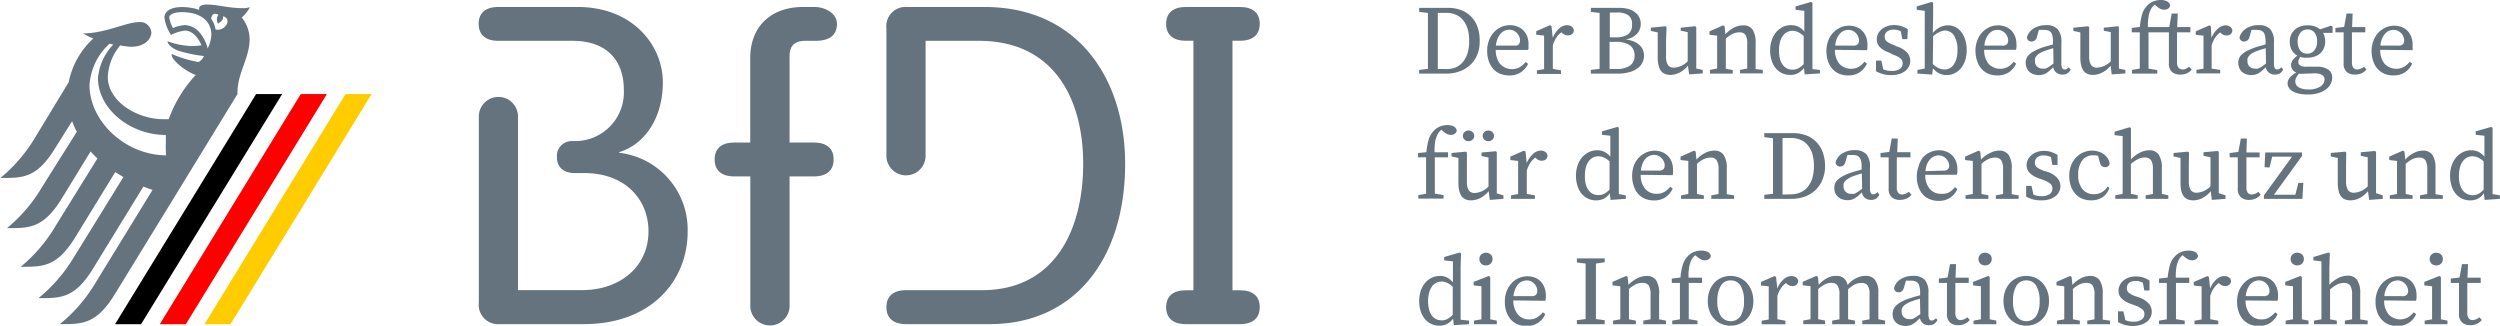 <svg id="Ebene_1" data-name="Ebene 1" xmlns="http://www.w3.org/2000/svg" viewBox="0 0 286.01 37.26"><defs><style>.cls-1{fill:#64737d;}.cls-2{fill:red;}.cls-3{fill:#fc0;}</style></defs><path class="cls-1" d="M4.4,34.11c2.48,0,4.11.06,6.2-3.31l5.8-9.45c.35.13.69.26,1.05.38L10.9,32.4a17.78,17.78,0,0,1-4.05,4.68c2.47,0,4.11.06,6.21-3.3l6.81-11.1,7.3-11.92c0-.07,0-.14,0-.21,0-2.17,1.39-3.94,1.39-6.08A4.06,4.06,0,0,0,27.66,2,4,4,0,0,0,28.59.82a2.32,2.32,0,0,1-.91.11c-1.54,0-2.81-.41-4-.41-.7,0-.89.22-.89.43a.44.44,0,0,0,0,.19A3.91,3.91,0,0,0,22,.92,6.12,6.12,0,0,0,20.81.81c-1.49,0-2,.64-2,1.19a4.66,4.66,0,0,0,.76,2,4.48,4.48,0,0,1,1.6-.5c.8,0,1.5.77,1.88,1.68a7.81,7.81,0,0,1-1.18.09,8.93,8.93,0,0,1-2.65-.53s-.06,0-.06,0c0,.21.41.76,1.23,1.06a16.12,16.12,0,0,0,2.94.61,1.29,1.29,0,0,1-.57.66.31.31,0,0,1-.19,0A12.9,12.9,0,0,1,19.7,6.2c-.05,0-.07,0-.07.06,0,.57,1.45,1.83,2.76,2.32a14.83,14.83,0,0,0-3.09,5.06l-.54,0c-3.23,0-6.43-2.13-6.43-4.85a6,6,0,0,1,1.43-3.6A7.7,7.7,0,0,0,15,5.35c1.47,0,2.26-.8,2.32-1.58a1.29,1.29,0,0,0-1.44-1.24C14.5,2.53,12,3.82,9.53,3.82a4.85,4.85,0,0,0,1.15.58,9.23,9.23,0,0,0-2.82,5L4.05,15.68a17.94,17.94,0,0,1-4,4.68c2.47,0,4.11.06,6.2-3.31l2-3.19a8.13,8.13,0,0,0,.54,1.21L4.8,21.42a17.74,17.74,0,0,1-4,4.68c2.48,0,4.12.06,6.21-3.3l3.35-5.47c.25.27.51.54.79.79L6.37,25.83a17.67,17.67,0,0,1-4,4.69c2.47,0,4.11.06,6.2-3.31l4.61-7.52c.31.19.62.38.94.56L8.45,29.43A17.9,17.9,0,0,1,4.4,34.11ZM25,1.7c-.36.37-.08,1-.08,1s.74-.35.58-.84c1.1.26.31,1.75-.84,1.52a2.79,2.79,0,0,0-.5-1.23C24.21,1.77,24.38,1.37,25,1.7ZM22.91,3.81a2.36,2.36,0,0,0-1.76-.94,4.18,4.18,0,0,0-1.36.34A3.74,3.74,0,0,1,19.36,2c0-.31.5-.61,1.45-.61,2.11,0,3.37,1,3.37,2.6a3.91,3.91,0,0,1-.42,1.55A4.52,4.52,0,0,0,22.91,3.81ZM10.24,9.74A7,7,0,0,1,12.53,5l.43.1a6.28,6.28,0,0,0-1.75,3.85c0,3.47,3.64,6.49,7.76,6.49,0,.29,0,.6,0,.93A12.7,12.7,0,0,0,19,17.77C14.35,17.75,10.24,13.89,10.24,9.74Z"/><polygon points="16.14 37.09 32.28 10.76 29.3 10.76 13.16 37.09 16.14 37.09"/><polygon class="cls-2" points="21.26 37.09 37.4 10.76 34.41 10.76 18.28 37.09 21.26 37.09"/><polygon class="cls-3" points="26.37 37.09 42.51 10.76 39.53 10.76 23.39 37.09 26.37 37.09"/><path class="cls-1" d="M90.33,34.83a2.25,2.25,0,1,1-4.49,0V20.18H84c-1.48,0-2.24-.71-2.24-1.94s.76-1.93,2.24-1.93h1.83V6.66c0-3.93,2.71-5.86,6-5.86h1.37c1.17,0,2.55.71,2.55,1.93S95,4.67,93.28,4.67H92.16c-1.37,0-1.83.66-1.83,1.78v9.86h2.8c1.48,0,2.24.71,2.24,1.93s-.76,1.94-2.24,1.94h-2.8Z"/><path class="cls-1" d="M141.88,33.21H141V4.66h.88c1.47,0,2.24-.71,2.24-1.93S143.35.8,141.88.8h-6.23c-1.47,0-2.24.71-2.24,1.93s.77,1.93,2.24,1.93h.88V33.21h-.88c-1.47,0-2.24.71-2.24,1.93s.77,1.94,2.24,1.94h6.23c1.47,0,2.24-.72,2.24-1.94s-.77-1.93-2.24-1.93"/><path class="cls-1" d="M70.83,17.51v-.1c3-.92,5-4,5-7.95C75.87,5.33,72.51.8,66.09.8H57c-1.48,0-2.24.71-2.24,1.93S55.54,4.67,57,4.67h8.51c4,0,5.86,2.34,5.86,5.6a5.58,5.58,0,0,1-5.49,5.87l-.45,0A1.69,1.69,0,0,0,63.72,18c0,1.07.65,1.71,1.87,1.8,0,0,1.26,0,1.26,0,4.66,0,7.34,3,7.34,6.67,0,4-3.21,6.72-7.59,6.72H59.26V13.33a2.24,2.24,0,1,0-4.48,0v21.3a2.21,2.21,0,0,0,2.39,2.45H66.8c7.65,0,11.87-4.89,11.87-10.6a8.85,8.85,0,0,0-7.84-9"/><path class="cls-1" d="M112.62.8H103.8a2.2,2.2,0,0,0-2.39,2.44v.11h0V17.82a2.24,2.24,0,1,0,4.48,0V4.67H112c8.56,0,11.92,6.62,11.92,14.06S120.77,33.2,112.31,33.2h-8.66c-1.48,0-2.24.72-2.24,1.94s.76,1.94,2.24,1.94h9.58c9.73,0,15.49-7.49,15.49-18.35,0-9.58-5.3-17.93-16.1-17.93"/><path class="cls-1" d="M165.69.9a4,4,0,0,1,1.44.25,3.08,3.08,0,0,1,1.14.72A3.08,3.08,0,0,1,169,3a4.3,4.3,0,0,1,.28,1.62A3.92,3.92,0,0,1,169,6.27a3.33,3.33,0,0,1-.82,1.18,3.44,3.44,0,0,1-1.23.72,4.32,4.32,0,0,1-1.49.25h-3.1V8l1-.12q0-.72,0-1.47V2.93c0-.47,0-1,0-1.45l-1-.12V.9Zm-.19,7a2.78,2.78,0,0,0,1.06-.2,2.15,2.15,0,0,0,.81-.62,3,3,0,0,0,.53-1,4.93,4.93,0,0,0,.18-1.39,5,5,0,0,0-.18-1.4,3.08,3.08,0,0,0-.53-1,2.13,2.13,0,0,0-.82-.61,2.64,2.64,0,0,0-1.06-.21h-1c0,.49,0,1,0,1.47V6.39q0,.77,0,1.5Z"/><path class="cls-1" d="M185.3.9a3.7,3.7,0,0,1,1,.13,2.23,2.23,0,0,1,.77.39,1.66,1.66,0,0,1,.48.58,1.82,1.82,0,0,1,.16.74,1.67,1.67,0,0,1-.4,1.09,2.24,2.24,0,0,1-1.32.68,3.85,3.85,0,0,1,.95.25,2.43,2.43,0,0,1,.65.42,1.49,1.49,0,0,1,.37.54,1.77,1.77,0,0,1,.12.64,1.85,1.85,0,0,1-.16.76,1.82,1.82,0,0,1-.53.66,2.89,2.89,0,0,1-.93.46,4.69,4.69,0,0,1-1.39.18H182V8l1-.12c0-.47,0-1,0-1.44V2.93c0-.47,0-1,0-1.45l-1-.12V.9Zm-1.13.53c0,.47,0,.94,0,1.41V4.27h.6a2.51,2.51,0,0,0,1.48-.34,1.3,1.3,0,0,0,.46-1.12,1.21,1.21,0,0,0-.43-1.07A2.19,2.19,0,0,0,185,1.43Zm.69,6.46a2.74,2.74,0,0,0,1.63-.39A1.35,1.35,0,0,0,187,6.36a1.4,1.4,0,0,0-.53-1.18,2.86,2.86,0,0,0-1.7-.39h-.63v1.6c0,.51,0,1,0,1.5Z"/><path class="cls-1" d="M194.8,8v.4l-1.56.11-.13-1a2.92,2.92,0,0,1-1,.81,2.27,2.27,0,0,1-1,.25,1.51,1.51,0,0,1-.61-.11,1.06,1.06,0,0,1-.47-.34,1.59,1.59,0,0,1-.28-.63,3.61,3.61,0,0,1-.1-.94l0-2.84-.79-.17V3.17L190.55,3l.11.12L190.6,4.7V6.44a1.86,1.86,0,0,0,.22,1,.8.8,0,0,0,.68.3,2.34,2.34,0,0,0,1.58-.73l0-3.33-.8-.17V3.17L193.94,3l.12.12,0,1.57V7.85Z"/><path class="cls-1" d="M201.67,8v.4h-2.61V8l.83-.16c0-.28,0-.58,0-.91s0-.63,0-.89v-1A2,2,0,0,0,199.7,4a.81.81,0,0,0-.71-.3,1.87,1.87,0,0,0-.76.17,3.48,3.48,0,0,0-.79.54V6.06c0,.25,0,.54,0,.87s0,.65,0,.93l.79.16v.4h-2.61V8l.83-.16c0-.28,0-.59,0-.92s0-.62,0-.88V5.49c0-.31,0-.57,0-.77s0-.41,0-.64l-.88-.1V3.59l1.56-.69.17.11.09.91a3.43,3.43,0,0,1,.95-.74,2.22,2.22,0,0,1,1.07-.28,1.27,1.27,0,0,1,1.09.48,2.85,2.85,0,0,1,.35,1.6v2c0,.33,0,.64,0,.92Z"/><path class="cls-1" d="M208.21,8v.4l-1.75.11-.08-.75a2.19,2.19,0,0,1-.66.6,1.83,1.83,0,0,1-.91.21,2.2,2.2,0,0,1-.94-.2,2.26,2.26,0,0,1-.73-.57,2.59,2.59,0,0,1-.46-.89,3.67,3.67,0,0,1-.17-1.13,3.59,3.59,0,0,1,.18-1.17,2.9,2.9,0,0,1,.5-.92,2.59,2.59,0,0,1,.76-.6,2.18,2.18,0,0,1,1-.21,2,2,0,0,1,.76.16,2.12,2.12,0,0,1,.71.57V1.24l-1-.12V.73l1.77-.51.16.09,0,1.6v6Zm-1.86-3.89a3,3,0,0,0-.69-.46,1.61,1.61,0,0,0-.58-.13,1.39,1.39,0,0,0-.6.14,1.27,1.27,0,0,0-.49.41,1.86,1.86,0,0,0-.34.69,3.63,3.63,0,0,0-.12,1,3.5,3.5,0,0,0,.11,1,2.05,2.05,0,0,0,.33.68,1.33,1.33,0,0,0,.49.4,1.41,1.41,0,0,0,.62.13,1.38,1.38,0,0,0,.65-.15,2.37,2.37,0,0,0,.62-.49Z"/><path class="cls-1" d="M209.92,5.7a2.48,2.48,0,0,0,.52,1.61,1.85,1.85,0,0,0,2.2.34,2.84,2.84,0,0,0,.67-.59l.27.22a2.44,2.44,0,0,1-.84,1,2.4,2.4,0,0,1-1.32.35,2.68,2.68,0,0,1-1-.19,2.08,2.08,0,0,1-.78-.56,2.46,2.46,0,0,1-.51-.88,3.49,3.49,0,0,1-.18-1.16,3.34,3.34,0,0,1,.2-1.17,2.84,2.84,0,0,1,.56-.92,2.76,2.76,0,0,1,.83-.6,2.42,2.42,0,0,1,1-.21,2.21,2.21,0,0,1,.82.15,1.78,1.78,0,0,1,.67.42,2.06,2.06,0,0,1,.45.69,2.38,2.38,0,0,1,.16.91c0,.13,0,.24,0,.35s0,.2-.06.28ZM212,5.22a.68.68,0,0,0,.54-.17.64.64,0,0,0,.14-.42,1.18,1.18,0,0,0-.1-.45,1.16,1.16,0,0,0-.26-.39,1.31,1.31,0,0,0-.38-.27,1.09,1.09,0,0,0-.48-.1,1.46,1.46,0,0,0-.49.09,1.28,1.28,0,0,0-.46.32,1.93,1.93,0,0,0-.36.56,2.74,2.74,0,0,0-.19.83Z"/><path class="cls-1" d="M217,5.31a2.87,2.87,0,0,1,1.2.72,1.49,1.49,0,0,1,.34.94,1.47,1.47,0,0,1-.14.61,1.43,1.43,0,0,1-.41.52,2.09,2.09,0,0,1-.68.36,3.07,3.07,0,0,1-1,.13,2.87,2.87,0,0,1-.87-.11,3.91,3.91,0,0,1-.82-.33l0-1.22h.61l.22,1a2.14,2.14,0,0,0,.91.18,1.6,1.6,0,0,0,1-.23.78.78,0,0,0,.31-.63.74.74,0,0,0-.26-.58,3,3,0,0,0-.81-.41L216.08,6a2.8,2.8,0,0,1-1-.59,1.27,1.27,0,0,1-.37-.91,1.48,1.48,0,0,1,.14-.62,1.77,1.77,0,0,1,.4-.51,1.88,1.88,0,0,1,.62-.36,2.29,2.29,0,0,1,.81-.14,2.64,2.64,0,0,1,.83.12,3.55,3.55,0,0,1,.75.34l-.05,1.15h-.58l-.17-.9a1.79,1.79,0,0,0-.79-.19,1.19,1.19,0,0,0-.78.22.72.72,0,0,0-.27.6.67.67,0,0,0,.23.53,2.91,2.91,0,0,0,.82.41Z"/><path class="cls-1" d="M221.12,3.77a2.74,2.74,0,0,1,.83-.66,2,2,0,0,1,.9-.21,1.85,1.85,0,0,1,.84.19,2,2,0,0,1,.68.56,2.81,2.81,0,0,1,.45.88A3.89,3.89,0,0,1,225,5.7a4,4,0,0,1-.17,1.19,2.83,2.83,0,0,1-.49.91,2.16,2.16,0,0,1-.73.58,2,2,0,0,1-.91.21,1.91,1.91,0,0,1-1.49-.71h-.09l-.07.65-1.69-.11V8l.84-.16c0-.28,0-.59,0-.93V1.24l-.92-.12V.73L221,.22l.16.09,0,1.6Zm0,3.55a2.51,2.51,0,0,0,.68.48,1.61,1.61,0,0,0,.65.15,1.41,1.41,0,0,0,.58-.13,1.31,1.31,0,0,0,.47-.41,2.2,2.2,0,0,0,.32-.67,3.38,3.38,0,0,0,.12-1,3,3,0,0,0-.39-1.67,1.23,1.23,0,0,0-1-.58,1.71,1.71,0,0,0-.6.14,3.21,3.21,0,0,0-.79.51Z"/><path class="cls-1" d="M227,5.7a2.42,2.42,0,0,0,.51,1.61,1.86,1.86,0,0,0,2.21.34,2.8,2.8,0,0,0,.66-.59l.27.22a2.3,2.3,0,0,1-.84,1,2.4,2.4,0,0,1-1.32.35,2.63,2.63,0,0,1-1-.19,2.11,2.11,0,0,1-.79-.56A2.46,2.46,0,0,1,226.2,7,3.76,3.76,0,0,1,226,5.8a3.13,3.13,0,0,1,.21-1.17,2.82,2.82,0,0,1,.55-.92,2.89,2.89,0,0,1,.83-.6,2.42,2.42,0,0,1,1-.21,2.31,2.31,0,0,1,.83.15,1.86,1.86,0,0,1,.67.42,2.21,2.21,0,0,1,.44.69,2.38,2.38,0,0,1,.16.91,1.94,1.94,0,0,1,0,.35,2,2,0,0,1-.05.28Zm2.07-.48a.68.68,0,0,0,.54-.17.64.64,0,0,0,.13-.42,1,1,0,0,0-.1-.45,1.14,1.14,0,0,0-.25-.39,1.36,1.36,0,0,0-.39-.27,1,1,0,0,0-.47-.1,1.46,1.46,0,0,0-.49.09,1.2,1.2,0,0,0-.46.32,1.93,1.93,0,0,0-.36.56,2.47,2.47,0,0,0-.2.83Z"/><path class="cls-1" d="M236.9,7.94a1.13,1.13,0,0,1-.42.48,1,1,0,0,1-.49.11,1.06,1.06,0,0,1-.74-.23,1,1,0,0,1-.35-.61q-.22.22-.42.39a2.4,2.4,0,0,1-.38.29,1.61,1.61,0,0,1-.39.16,1.63,1.63,0,0,1-.45.06,1.81,1.81,0,0,1-.58-.09,1.37,1.37,0,0,1-.49-.27,1.28,1.28,0,0,1-.32-.44,1.49,1.49,0,0,1-.12-.62,1.24,1.24,0,0,1,.08-.46,1.1,1.1,0,0,1,.28-.43,2.34,2.34,0,0,1,.57-.42,6.84,6.84,0,0,1,.94-.41c.17-.06.36-.12.59-.18l.66-.19v-.3a3.13,3.13,0,0,0-.06-.67,1.09,1.09,0,0,0-.18-.42.69.69,0,0,0-.32-.21,1.65,1.65,0,0,0-.48-.06h-.27l-.3,0-.23.79a.62.62,0,0,1-.61.54.51.51,0,0,1-.37-.13.55.55,0,0,1-.16-.35,1.72,1.72,0,0,1,.75-1,2.55,2.55,0,0,1,1.45-.39,1.72,1.72,0,0,1,1.31.45,2.17,2.17,0,0,1,.43,1.53V7.29c0,.44.12.66.37.66a.48.48,0,0,0,.24-.06l.18-.13,0-.07Zm-2-2.43-.56.17-.46.16a2.7,2.7,0,0,0-.59.29,1.42,1.42,0,0,0-.33.3.9.9,0,0,0-.15.29,1.39,1.39,0,0,0,0,.27.9.9,0,0,0,.06.36,1,1,0,0,0,.15.24.94.94,0,0,0,.69.26,1.15,1.15,0,0,0,.26,0,1.06,1.06,0,0,0,.26-.1,2.86,2.86,0,0,0,.3-.19l.4-.29Z"/><path class="cls-1" d="M243.15,8v.4l-1.56.11-.13-1a2.83,2.83,0,0,1-1,.81,2.27,2.27,0,0,1-1,.25,1.51,1.51,0,0,1-.61-.11,1.12,1.12,0,0,1-.47-.34,1.74,1.74,0,0,1-.28-.63,3.61,3.61,0,0,1-.1-.94l0-2.84-.8-.17V3.17L238.9,3l.11.12,0,1.57V6.44a1.78,1.78,0,0,0,.22,1,.78.78,0,0,0,.68.3,2.32,2.32,0,0,0,1.57-.73l0-3.33-.8-.17V3.17L242.3,3l.11.12,0,1.57V7.85Z"/><path class="cls-1" d="M250.75,7.94a1.46,1.46,0,0,1-.54.44,1.8,1.8,0,0,1-.73.15,1.44,1.44,0,0,1-1-.3,1.26,1.26,0,0,1-.35-1c0-.14,0-.28,0-.42s0-.32,0-.53V3.7H245.8V6.06c0,.3,0,.6,0,.89s0,.6,0,.9l1,.17v.4h-2.89V8l.89-.16c0-.3,0-.6,0-.9s0-.6,0-.9V3.7h-.92V3.2l.93-.12a8,8,0,0,1,.11-.81,4.66,4.66,0,0,1,.15-.64,2.26,2.26,0,0,1,.22-.52,1.94,1.94,0,0,1,.32-.42,1.82,1.82,0,0,1,.77-.54,2.39,2.39,0,0,1,.8-.15,1.58,1.58,0,0,1,.71.14.66.66,0,0,1,.38.46.51.51,0,0,1-.2.37.78.78,0,0,1-.48.14,1,1,0,0,1-.41-.09,1.69,1.69,0,0,1-.4-.26l-.28-.22a1.44,1.44,0,0,0-.39.45,2.7,2.7,0,0,0-.29.8,6.09,6.09,0,0,0-.09,1.31h2.44l.28-1.55h.69l-.06,1.55h1.51v.6h-1.53V7.12a1,1,0,0,0,.17.63.63.63,0,0,0,.48.2.8.8,0,0,0,.36-.08,2.76,2.76,0,0,0,.37-.24Z"/><path class="cls-1" d="M253,4.33a2.92,2.92,0,0,1,.73-1.05,1.37,1.37,0,0,1,.89-.38.91.91,0,0,1,.48.13.62.62,0,0,1,.29.42.59.59,0,0,1-.19.45.78.78,0,0,1-.49.16.91.91,0,0,1-.64-.28L254,3.7a2.58,2.58,0,0,0-.58.61,3.61,3.61,0,0,0-.4.86v.89c0,.25,0,.54,0,.87s0,.63,0,.92L254,8v.4h-2.72V8l.81-.15c0-.28,0-.59,0-.93s0-.62,0-.88V5.49c0-.31,0-.57,0-.77s0-.41,0-.64l-.89-.1V3.59l1.56-.69.17.11Z"/><path class="cls-1" d="M261.21,7.94a1.13,1.13,0,0,1-.42.48,1,1,0,0,1-.49.11,1.06,1.06,0,0,1-.74-.23,1,1,0,0,1-.35-.61q-.22.22-.42.39a2.4,2.4,0,0,1-.38.29,1.61,1.61,0,0,1-.39.16,1.63,1.63,0,0,1-.45.06A1.81,1.81,0,0,1,257,8.5a1.37,1.37,0,0,1-.49-.27,1.28,1.28,0,0,1-.32-.44,1.49,1.49,0,0,1-.12-.62,1.24,1.24,0,0,1,.08-.46,1.1,1.1,0,0,1,.28-.43,2.34,2.34,0,0,1,.57-.42,6.84,6.84,0,0,1,.94-.41c.17-.06.36-.12.59-.18l.66-.19v-.3a3.13,3.13,0,0,0-.06-.67,1.09,1.09,0,0,0-.18-.42.69.69,0,0,0-.32-.21,1.65,1.65,0,0,0-.48-.06h-.27l-.3,0-.23.79a.62.62,0,0,1-.61.54.51.51,0,0,1-.37-.13.55.55,0,0,1-.16-.35,1.72,1.72,0,0,1,.75-1,2.55,2.55,0,0,1,1.45-.39,1.72,1.72,0,0,1,1.31.45,2.17,2.17,0,0,1,.43,1.53V7.29c0,.44.12.66.37.66a.48.48,0,0,0,.24-.06l.18-.13.05-.07Zm-2-2.43-.56.17-.46.16a2.7,2.7,0,0,0-.59.29,1.42,1.42,0,0,0-.33.3.9.9,0,0,0-.15.29,1.39,1.39,0,0,0,0,.27.9.9,0,0,0,.06.36,1,1,0,0,0,.15.24.94.94,0,0,0,.69.26,1.15,1.15,0,0,0,.26,0,1.06,1.06,0,0,0,.26-.1,2.86,2.86,0,0,0,.3-.19l.4-.29Z"/><path class="cls-1" d="M266.85,3.76h-1.09a1.87,1.87,0,0,1,.25,1,1.78,1.78,0,0,1-.16.78,1.55,1.55,0,0,1-.43.58,2,2,0,0,1-.64.36,2.55,2.55,0,0,1-.81.12,2.77,2.77,0,0,1-.42,0l-.4-.08a1.35,1.35,0,0,0-.15.26.73.73,0,0,0-.06.3.46.46,0,0,0,.19.4,1.17,1.17,0,0,0,.69.15H265a2.27,2.27,0,0,1,1.36.33,1.06,1.06,0,0,1,.45.92,1.54,1.54,0,0,1-.18.72,1.71,1.71,0,0,1-.53.62,2.72,2.72,0,0,1-.87.43,4.12,4.12,0,0,1-1.23.16,4.53,4.53,0,0,1-1-.1,2.71,2.71,0,0,1-.72-.27,1.16,1.16,0,0,1-.43-.42.87.87,0,0,1-.14-.49c0-.46.35-.87,1-1.23a1,1,0,0,1-.46-.37.89.89,0,0,1-.14-.49,1,1,0,0,1,.18-.56,2.22,2.22,0,0,1,.54-.51,1.63,1.63,0,0,1-.63-.62,1.8,1.8,0,0,1-.24-1,1.8,1.8,0,0,1,.16-.79,1.76,1.76,0,0,1,.43-.58,2.09,2.09,0,0,1,.64-.36A2.55,2.55,0,0,1,264,2.9a2.12,2.12,0,0,1,1.43.46l1.26-.43.17.12Zm-3.27,4.67a3.55,3.55,0,0,1-.57,0,2.37,2.37,0,0,0-.31.44,1.06,1.06,0,0,0-.11.48A.8.8,0,0,0,263,10a2.15,2.15,0,0,0,1.05.23,2.45,2.45,0,0,0,1.41-.33,1,1,0,0,0,.48-.79.58.58,0,0,0-.05-.26.49.49,0,0,0-.18-.23.9.9,0,0,0-.34-.16,1.65,1.65,0,0,0-.54-.07Zm.36-2.29a1,1,0,0,0,.84-.39,1.62,1.62,0,0,0,.31-1,1.65,1.65,0,0,0-.28-1,1,1,0,0,0-.81-.38,1,1,0,0,0-.84.39,1.6,1.6,0,0,0-.3,1,1.71,1.71,0,0,0,.28,1A1,1,0,0,0,263.94,6.14Z"/><path class="cls-1" d="M270.73,7.94a1.49,1.49,0,0,1-.55.44,1.92,1.92,0,0,1-.77.15,1.38,1.38,0,0,1-.94-.3,1.26,1.26,0,0,1-.35-1c0-.14,0-.28,0-.42s0-.32,0-.53V3.7h-.94V3.2l1-.12.28-1.53h.69l-.06,1.55h1.51v.6h-1.53V7.12a1,1,0,0,0,.16.63.57.57,0,0,0,.46.2,1.29,1.29,0,0,0,.75-.32Z"/><path class="cls-1" d="M272.31,5.7a2.42,2.42,0,0,0,.51,1.61,1.86,1.86,0,0,0,2.21.34,2.8,2.8,0,0,0,.66-.59l.27.22a2.3,2.3,0,0,1-.84,1,2.4,2.4,0,0,1-1.32.35,2.63,2.63,0,0,1-1-.19,2.11,2.11,0,0,1-.79-.56,2.3,2.3,0,0,1-.5-.88,3.48,3.48,0,0,1-.19-1.16,3.13,3.13,0,0,1,.21-1.17,2.82,2.82,0,0,1,.55-.92,2.89,2.89,0,0,1,.83-.6,2.46,2.46,0,0,1,1-.21,2.31,2.31,0,0,1,.83.15,1.86,1.86,0,0,1,.67.42,2.21,2.21,0,0,1,.44.69,2.38,2.38,0,0,1,.16.91,1.94,1.94,0,0,1,0,.35,2,2,0,0,1,0,.28Zm2.07-.48a.68.68,0,0,0,.54-.17.64.64,0,0,0,.13-.42,1,1,0,0,0-.1-.45,1.14,1.14,0,0,0-.25-.39,1.36,1.36,0,0,0-.39-.27,1,1,0,0,0-.47-.1,1.46,1.46,0,0,0-.49.09,1.2,1.2,0,0,0-.46.32,1.93,1.93,0,0,0-.36.56,2.47,2.47,0,0,0-.2.83Z"/><path class="cls-1" d="M163.19,17.41c0-.3.07-.57.11-.81a4.66,4.66,0,0,1,.15-.64,2.46,2.46,0,0,1,.22-.52A2.59,2.59,0,0,1,164,15a2,2,0,0,1,.77-.54,2.39,2.39,0,0,1,.8-.15,1.73,1.73,0,0,1,.71.14.68.68,0,0,1,.38.46.51.51,0,0,1-.2.37.73.73,0,0,1-.48.15,1,1,0,0,1-.41-.09,2.44,2.44,0,0,1-.4-.26l-.28-.23a1.4,1.4,0,0,0-.38.45,2.8,2.8,0,0,0-.3.8,6.19,6.19,0,0,0-.09,1.32h1.54V18h-1.51v3.26c0,.29,0,.59,0,.89l1,.17v.4h-2.89v-.4l.89-.16c0-.3,0-.6,0-.9s0-.6,0-.9V18h-.92v-.49Z"/><path class="cls-1" d="M172,22.35v.4l-1.56.12-.13-1a3.07,3.07,0,0,1-1,.81,2.39,2.39,0,0,1-1,.24,1.7,1.7,0,0,1-.61-.1,1.14,1.14,0,0,1-.47-.35,1.67,1.67,0,0,1-.28-.63,3.56,3.56,0,0,1-.1-.94l0-2.83-.79-.17v-.4l1.65-.15.11.11,0,1.57v1.75a1.92,1.92,0,0,0,.21,1,.81.81,0,0,0,.69.3,2.35,2.35,0,0,0,1.57-.74l0-3.32-.8-.17v-.4l1.64-.15.11.11,0,1.57v3.15Zm-4-6.2a.6.6,0,0,1-.45-.17.56.56,0,0,1-.19-.43.58.58,0,0,1,.19-.45.64.64,0,0,1,.45-.17.71.71,0,0,1,.46.17.59.59,0,0,1,.2.45.57.57,0,0,1-.2.43A.66.66,0,0,1,168,16.15Zm2.27,0a.63.63,0,0,1-.45-.17.57.57,0,0,1-.2-.43.59.59,0,0,1,.2-.45.68.68,0,0,1,.45-.17.67.67,0,0,1,.46.17.62.62,0,0,1,.19.45.59.59,0,0,1-.19.43A.63.63,0,0,1,170.26,16.15Z"/><path class="cls-1" d="M174.66,18.66a2.92,2.92,0,0,1,.73-1.05,1.33,1.33,0,0,1,.89-.38,1.08,1.08,0,0,1,.48.13.58.58,0,0,1,.28.42.55.55,0,0,1-.19.45.71.71,0,0,1-.48.16.89.89,0,0,1-.64-.28l-.08-.08a2.49,2.49,0,0,0-.59.62,3.63,3.63,0,0,0-.39.86v.88c0,.25,0,.54,0,.87s0,.64,0,.92l.93.17v.4h-2.73v-.4l.81-.15c0-.28,0-.59,0-.92s0-.63,0-.89v-.57c0-.31,0-.56,0-.76s0-.42,0-.65l-.89-.1v-.39l1.57-.69.17.12Z"/><path class="cls-1" d="M186,22.35v.4l-1.75.12-.08-.76a2,2,0,0,1-.66.61,1.94,1.94,0,0,1-.91.2,2.06,2.06,0,0,1-.94-.2,2.23,2.23,0,0,1-.73-.57,2.73,2.73,0,0,1-.46-.88,3.9,3.9,0,0,1,0-2.31A2.9,2.9,0,0,1,181,18a2.4,2.4,0,0,1,.76-.59,2.22,2.22,0,0,1,1-.22,1.8,1.8,0,0,1,.76.17,2,2,0,0,1,.71.57v-2.4l-.95-.11v-.4l1.76-.5.16.09,0,1.59v6Zm-1.86-3.89a2.84,2.84,0,0,0-.69-.46,1.58,1.58,0,0,0-.58-.12,1.38,1.38,0,0,0-.6.13,1.36,1.36,0,0,0-.49.41,1.86,1.86,0,0,0-.34.69,3.63,3.63,0,0,0-.12,1,3.45,3.45,0,0,0,.11,1,2,2,0,0,0,.33.68,1.24,1.24,0,0,0,.49.4,1.41,1.41,0,0,0,.62.13,1.45,1.45,0,0,0,.66-.15,2.29,2.29,0,0,0,.61-.49Z"/><path class="cls-1" d="M187.7,20a2.46,2.46,0,0,0,.52,1.61,1.65,1.65,0,0,0,1.31.56,1.69,1.69,0,0,0,.9-.22,3,3,0,0,0,.66-.59l.27.22a2.44,2.44,0,0,1-.84,1,2.32,2.32,0,0,1-1.32.35,2.68,2.68,0,0,1-1-.19,2.13,2.13,0,0,1-.78-.55,2.59,2.59,0,0,1-.51-.89,3.67,3.67,0,0,1,0-2.33,2.84,2.84,0,0,1,.56-.92,2.57,2.57,0,0,1,.83-.59,2.43,2.43,0,0,1,1-.22,2.21,2.21,0,0,1,.82.15,1.8,1.8,0,0,1,.67.43,1.92,1.92,0,0,1,.45.68,2.42,2.42,0,0,1,.16.91,3.49,3.49,0,0,1,0,.35c0,.11,0,.2-.06.28Zm2.07-.48a.68.68,0,0,0,.54-.17.64.64,0,0,0,.14-.41,1.06,1.06,0,0,0-.1-.46,1.16,1.16,0,0,0-.26-.39,1.19,1.19,0,0,0-.38-.27,1.06,1.06,0,0,0-.48-.1,1.3,1.3,0,0,0-.49.1,1.34,1.34,0,0,0-.46.31,2.08,2.08,0,0,0-.36.56,2.74,2.74,0,0,0-.19.83Z"/><path class="cls-1" d="M198.39,22.35v.4h-2.61v-.4l.83-.16c0-.27,0-.58,0-.91V19.4a1.94,1.94,0,0,0-.21-1.06.8.8,0,0,0-.71-.31,1.83,1.83,0,0,0-.76.17,3.27,3.27,0,0,0-.79.54v2.53c0,.33,0,.64,0,.92l.79.16v.4h-2.61v-.4l.83-.16c0-.28,0-.59,0-.92V19.82c0-.31,0-.56,0-.76s0-.42,0-.65l-.89-.1v-.39l1.56-.69.17.12.09.91a3.35,3.35,0,0,1,.95-.74,2.3,2.3,0,0,1,1.08-.29,1.26,1.26,0,0,1,1.08.49,2.7,2.7,0,0,1,.36,1.59v2c0,.32,0,.63,0,.91Z"/><path class="cls-1" d="M205.17,15.23a4.27,4.27,0,0,1,1.44.25,3.08,3.08,0,0,1,1.14.72,3.29,3.29,0,0,1,.76,1.17,4.5,4.5,0,0,1,.28,1.62,3.89,3.89,0,0,1-.31,1.61,3.33,3.33,0,0,1-.82,1.18,3.62,3.62,0,0,1-1.23.73,4.56,4.56,0,0,1-1.49.24h-3.1v-.46l1-.12c0-.48,0-1,0-1.47V17.27c0-.48,0-1,0-1.45l-1-.13v-.46Zm-.19,7A2.64,2.64,0,0,0,206,22a2.15,2.15,0,0,0,.81-.62,2.93,2.93,0,0,0,.53-1,4.88,4.88,0,0,0,.18-1.39,4.83,4.83,0,0,0-.18-1.39,2.89,2.89,0,0,0-.53-1A2.23,2.23,0,0,0,206,16a2.65,2.65,0,0,0-1.07-.21h-1c0,.49,0,1,0,1.47v3.5c0,.5,0,1,0,1.5Z"/><path class="cls-1" d="M215,22.27a1.12,1.12,0,0,1-.41.48,1.06,1.06,0,0,1-.5.12,1.13,1.13,0,0,1-.74-.23A1.07,1.07,0,0,1,213,22l-.41.4a3.16,3.16,0,0,1-.39.28,2.2,2.2,0,0,1-.39.17,1.64,1.64,0,0,1-.45.05,1.85,1.85,0,0,1-.58-.09,1.42,1.42,0,0,1-.48-.27,1.22,1.22,0,0,1-.33-.44,1.48,1.48,0,0,1-.12-.61,1.44,1.44,0,0,1,.08-.46,1.26,1.26,0,0,1,.28-.44,2.8,2.8,0,0,1,.57-.41,5.35,5.35,0,0,1,.94-.41c.17-.06.37-.13.59-.19l.67-.18v-.31a3.13,3.13,0,0,0-.06-.67,1.2,1.2,0,0,0-.19-.41.66.66,0,0,0-.32-.22,1.65,1.65,0,0,0-.48-.06h-.26a1.81,1.81,0,0,0-.31,0l-.23.78q-.15.54-.6.54a.49.49,0,0,1-.37-.13.5.5,0,0,1-.16-.35,1.66,1.66,0,0,1,.74-1,2.55,2.55,0,0,1,1.45-.39,1.76,1.76,0,0,1,1.32.45,2.22,2.22,0,0,1,.42,1.53v2.41c0,.44.13.66.38.66a.44.44,0,0,0,.23-.06.83.83,0,0,0,.18-.13l.06-.07Zm-2-2.43-.57.17-.46.16a3.07,3.07,0,0,0-.58.3,1.75,1.75,0,0,0-.34.29.81.81,0,0,0-.14.3.84.84,0,0,0,0,.27.74.74,0,0,0,.07.36.76.76,0,0,0,.15.23.89.89,0,0,0,.68.26,1.09,1.09,0,0,0,.26,0,.77.77,0,0,0,.26-.1,2.86,2.86,0,0,0,.3-.19l.41-.29Z"/><path class="cls-1" d="M218.68,22.27a1.4,1.4,0,0,1-.55.44,1.93,1.93,0,0,1-.77.16,1.36,1.36,0,0,1-.94-.31,1.25,1.25,0,0,1-.35-1c0-.15,0-.29,0-.43V18h-.93v-.49l1-.13.28-1.53h.69l-.06,1.56h1.51V18H217v3.42a1,1,0,0,0,.16.64.56.56,0,0,0,.46.19,1.3,1.3,0,0,0,.75-.31Z"/><path class="cls-1" d="M220.26,20a2.4,2.4,0,0,0,.51,1.61,1.65,1.65,0,0,0,1.31.56A1.67,1.67,0,0,0,223,22a2.8,2.8,0,0,0,.66-.59l.27.22a2.3,2.3,0,0,1-.84,1,2.32,2.32,0,0,1-1.32.35,2.59,2.59,0,0,1-1-.19,2.09,2.09,0,0,1-.79-.55,2.59,2.59,0,0,1-.51-.89,3.47,3.47,0,0,1-.18-1.15,3.22,3.22,0,0,1,.21-1.18A2.82,2.82,0,0,1,220,18a2.57,2.57,0,0,1,.83-.59,2.43,2.43,0,0,1,1-.22,2.31,2.31,0,0,1,.83.15,1.88,1.88,0,0,1,.67.43,2,2,0,0,1,.44.68,2.42,2.42,0,0,1,.16.91,3.49,3.49,0,0,1,0,.35,1.7,1.7,0,0,1-.06.28Zm2.06-.48a.68.68,0,0,0,.54-.17A.64.64,0,0,0,223,19a1.06,1.06,0,0,0-.1-.46,1.16,1.16,0,0,0-.26-.39,1.19,1.19,0,0,0-.38-.27,1.06,1.06,0,0,0-.48-.1,1.22,1.22,0,0,0-.48.1,1.28,1.28,0,0,0-.47.31,2.7,2.7,0,0,0-.36.56,2.74,2.74,0,0,0-.19.83Z"/><path class="cls-1" d="M230.94,22.35v.4h-2.61v-.4l.83-.16c0-.27,0-.58,0-.91V19.4a1.94,1.94,0,0,0-.21-1.06.79.79,0,0,0-.71-.31,1.87,1.87,0,0,0-.76.17,3.27,3.27,0,0,0-.79.54v1.65c0,.25,0,.54,0,.88s0,.64,0,.92l.79.16v.4h-2.61v-.4l.83-.16c0-.28,0-.59,0-.92s0-.62,0-.88v-.57c0-.31,0-.56,0-.76s0-.42,0-.65l-.89-.1v-.39l1.57-.69.17.12.09.91a3.09,3.09,0,0,1,1-.74,2.24,2.24,0,0,1,1.07-.29,1.25,1.25,0,0,1,1.08.49,2.7,2.7,0,0,1,.36,1.59v2c0,.32,0,.63,0,.91Z"/><path class="cls-1" d="M234.18,19.64a2.67,2.67,0,0,1,1.19.73,1.4,1.4,0,0,1,.35.93,1.43,1.43,0,0,1-.14.61,1.35,1.35,0,0,1-.41.52,2.09,2.09,0,0,1-.68.36,3.07,3.07,0,0,1-1,.13,3.38,3.38,0,0,1-.88-.1,4.06,4.06,0,0,1-.81-.33l0-1.23h.61l.22,1a2.14,2.14,0,0,0,.91.18,1.54,1.54,0,0,0,.95-.24.76.76,0,0,0,.32-.63.68.68,0,0,0-.27-.57,3,3,0,0,0-.8-.42l-.52-.19a2.8,2.8,0,0,1-1-.59,1.25,1.25,0,0,1-.37-.91,1.43,1.43,0,0,1,.14-.61,1.68,1.68,0,0,1,.4-.52,1.88,1.88,0,0,1,.62-.36,2.29,2.29,0,0,1,.81-.14,2.68,2.68,0,0,1,.83.12,3.78,3.78,0,0,1,.74.34l0,1.15h-.59l-.16-.9a2,2,0,0,0-.79-.19,1.15,1.15,0,0,0-.78.22.74.74,0,0,0-.27.6.69.69,0,0,0,.23.54,3.21,3.21,0,0,0,.82.41Z"/><path class="cls-1" d="M241.32,21.47a2,2,0,0,1-.76,1.08,2.31,2.31,0,0,1-1.35.37,2.68,2.68,0,0,1-1-.19,2.14,2.14,0,0,1-.79-.57,2.53,2.53,0,0,1-.51-.89,3.59,3.59,0,0,1-.18-1.17,3.29,3.29,0,0,1,.22-1.2,2.63,2.63,0,0,1,.58-.9,2.46,2.46,0,0,1,.83-.57,2.51,2.51,0,0,1,1-.2,2.19,2.19,0,0,1,.73.12,1.85,1.85,0,0,1,.61.31,1.71,1.71,0,0,1,.43.46,1.46,1.46,0,0,1,.22.58.46.46,0,0,1-.51.42.54.54,0,0,1-.42-.15.89.89,0,0,1-.19-.39l-.2-.74a1.23,1.23,0,0,0-.32-.07l-.29,0a1.46,1.46,0,0,0-1.2.58,2.57,2.57,0,0,0-.46,1.66,2.4,2.4,0,0,0,.5,1.65,1.65,1.65,0,0,0,1.29.56,1.78,1.78,0,0,0,.89-.22,1.89,1.89,0,0,0,.67-.65Z"/><path class="cls-1" d="M248.07,22.35v.4h-2.6v-.4l.83-.16c0-.27,0-.58,0-.91s0-.62,0-.89v-1a1.94,1.94,0,0,0-.21-1.06.8.8,0,0,0-.71-.31,1.78,1.78,0,0,0-.78.18,3.63,3.63,0,0,0-.82.56v1.62c0,.25,0,.54,0,.88s0,.64,0,.92l.78.16v.4H242v-.4l.84-.16c0-.28,0-.59,0-.92s0-.63,0-.88V15.57l-.92-.11v-.4l1.72-.5.15.09,0,1.59v2a3.4,3.4,0,0,1,1-.76,2.34,2.34,0,0,1,1.09-.29,1.27,1.27,0,0,1,1.08.49,2.7,2.7,0,0,1,.36,1.59v2c0,.32,0,.63,0,.91Z"/><path class="cls-1" d="M254.61,22.35v.4l-1.57.12-.12-1a3.1,3.1,0,0,1-1,.81,2.31,2.31,0,0,1-1,.24,1.7,1.7,0,0,1-.61-.1,1.08,1.08,0,0,1-.47-.35,1.67,1.67,0,0,1-.29-.63,4.1,4.1,0,0,1-.09-.94l0-2.83-.8-.17v-.4l1.66-.15.11.11L250.41,19v1.75a1.91,1.91,0,0,0,.22,1,.8.8,0,0,0,.68.3,2.35,2.35,0,0,0,1.58-.74l0-3.32-.8-.17v-.4l1.63-.15.12.11,0,1.57v3.15Z"/><path class="cls-1" d="M258.62,22.27a1.4,1.4,0,0,1-.55.44,1.94,1.94,0,0,1-.78.16,1.35,1.35,0,0,1-.93-.31,1.25,1.25,0,0,1-.35-1c0-.15,0-.29,0-.43V18h-.93v-.49l1-.13.28-1.53h.69L257,17.44h1.51V18H257v3.42a1,1,0,0,0,.16.64.56.56,0,0,0,.46.19,1.3,1.3,0,0,0,.75-.31Z"/><path class="cls-1" d="M263.51,20.92l-.11,1.83H259v-.39l3.22-4.44h-2.27l-.31,1.25-.57-.05.09-1.68h4.2v.4l-3.21,4.44h2.45l.34-1.36Z"/><path class="cls-1" d="M272.6,22.35v.4l-1.56.12-.13-1a3.19,3.19,0,0,1-1,.81,2.39,2.39,0,0,1-1,.24,1.7,1.7,0,0,1-.61-.1,1.08,1.08,0,0,1-.47-.35,1.53,1.53,0,0,1-.28-.63,3.56,3.56,0,0,1-.1-.94l0-2.83-.8-.17v-.4l1.66-.15.11.11L268.4,19v1.75a1.91,1.91,0,0,0,.22,1,.8.8,0,0,0,.68.3,2.35,2.35,0,0,0,1.58-.74l0-3.32-.8-.17v-.4l1.63-.15.12.11,0,1.57v3.15Z"/><path class="cls-1" d="M279.47,22.35v.4h-2.61v-.4l.83-.16c0-.27,0-.58,0-.91V19.4a1.94,1.94,0,0,0-.21-1.06.79.79,0,0,0-.71-.31,1.87,1.87,0,0,0-.76.17,3.48,3.48,0,0,0-.79.54v1.65c0,.25,0,.54,0,.88s0,.64,0,.92l.79.16v.4h-2.61v-.4l.83-.16c0-.28,0-.59,0-.92s0-.62,0-.88v-.57c0-.31,0-.56,0-.76s0-.42,0-.65l-.89-.1v-.39l1.57-.69.17.12.09.91a3.09,3.09,0,0,1,.95-.74,2.24,2.24,0,0,1,1.07-.29,1.28,1.28,0,0,1,1.09.49,2.79,2.79,0,0,1,.35,1.59v2c0,.32,0,.63,0,.91Z"/><path class="cls-1" d="M286,22.35v.4l-1.75.12-.08-.76a2.1,2.1,0,0,1-.66.61,1.94,1.94,0,0,1-.91.2,2.06,2.06,0,0,1-.94-.2,2.13,2.13,0,0,1-.73-.57,2.54,2.54,0,0,1-.46-.88,3.9,3.9,0,0,1,0-2.31A2.9,2.9,0,0,1,281,18a2.4,2.4,0,0,1,.76-.59,2.18,2.18,0,0,1,1-.22,1.8,1.8,0,0,1,.76.17,2,2,0,0,1,.71.57v-2.4l-1-.11v-.4l1.77-.5.16.09,0,1.59v6Zm-1.86-3.89a3,3,0,0,0-.69-.46,1.58,1.58,0,0,0-.58-.12,1.38,1.38,0,0,0-.6.13,1.36,1.36,0,0,0-.49.41,1.86,1.86,0,0,0-.34.69,3.6,3.6,0,0,0-.13,1,3.43,3.43,0,0,0,.12,1,2,2,0,0,0,.33.68,1.24,1.24,0,0,0,.49.4,1.51,1.51,0,0,0,1.27,0,2.18,2.18,0,0,0,.62-.49Z"/><path class="cls-1" d="M168.07,36.68v.41l-1.75.11-.08-.75a2.22,2.22,0,0,1-.67.6,1.8,1.8,0,0,1-.91.21,2.05,2.05,0,0,1-.93-.21,1.93,1.93,0,0,1-.73-.57,2.74,2.74,0,0,1-.47-.88,4,4,0,0,1,0-2.31,2.85,2.85,0,0,1,.5-.91,2.2,2.2,0,0,1,.76-.6,2.17,2.17,0,0,1,.95-.21,1.8,1.8,0,0,1,.77.16,2.12,2.12,0,0,1,.71.57V29.9l-1-.11V29.4l1.77-.51.16.09-.05,1.6v6Zm-1.87-3.89a2.47,2.47,0,0,0-.68-.45,1.43,1.43,0,0,0-.59-.13,1.34,1.34,0,0,0-.59.13,1.48,1.48,0,0,0-.5.41,2.21,2.21,0,0,0-.33.69,3.26,3.26,0,0,0-.13,1,3.55,3.55,0,0,0,.12,1,2.05,2.05,0,0,0,.33.68,1.26,1.26,0,0,0,.49.4,1.51,1.51,0,0,0,.61.13,1.34,1.34,0,0,0,.66-.16,2.15,2.15,0,0,0,.61-.49Z"/><path class="cls-1" d="M171.24,36.68v.41h-2.61v-.41l.85-.15c0-.29,0-.6,0-.93s0-.63,0-.87v-.57c0-.3,0-.56,0-.77s0-.42,0-.64l-.89-.1v-.4l1.73-.68.17.11,0,1.53v1.52c0,.24,0,.53,0,.87s0,.64,0,.93ZM170,30.36a.72.72,0,0,1-.54-.2.69.69,0,0,1-.21-.53.69.69,0,0,1,.21-.52.83.83,0,0,1,1.08,0,.69.69,0,0,1,.21.52.69.69,0,0,1-.21.53A.72.72,0,0,1,170,30.36Z"/><path class="cls-1" d="M173.13,34.37a2.45,2.45,0,0,0,.52,1.6,1.63,1.63,0,0,0,1.3.57,1.67,1.67,0,0,0,.9-.23,3,3,0,0,0,.67-.58l.27.21a2.31,2.31,0,0,1-.84,1,2.37,2.37,0,0,1-1.32.36,2.83,2.83,0,0,1-1-.19,2.23,2.23,0,0,1-.79-.56,2.7,2.7,0,0,1-.5-.88,3.53,3.53,0,0,1-.18-1.16,3.44,3.44,0,0,1,.2-1.18,2.79,2.79,0,0,1,.56-.91,2.42,2.42,0,0,1,.82-.6,2.51,2.51,0,0,1,1.83-.07,1.88,1.88,0,0,1,1.11,1.12,2.38,2.38,0,0,1,.17.91c0,.12,0,.24,0,.35l-.06.28Zm2.07-.49a.65.65,0,0,0,.54-.17.63.63,0,0,0,.13-.41,1.15,1.15,0,0,0-.35-.84,1.13,1.13,0,0,0-.86-.38,1.48,1.48,0,0,0-.49.1,1.25,1.25,0,0,0-.46.31,2,2,0,0,0-.36.57,2.66,2.66,0,0,0-.2.82Z"/><path class="cls-1" d="M182.58,30.15c0,.47,0,1,0,1.43v3.47c0,.48,0,1,0,1.45l1,.13v.46h-3.18v-.46l1-.13c0-.47,0-1,0-1.43V31.6c0-.48,0-1,0-1.45l-1-.12v-.47h3.18V30Z"/><path class="cls-1" d="M190.59,36.68v.41H188v-.41l.83-.15c0-.28,0-.59,0-.92s0-.62,0-.88v-1a2,2,0,0,0-.21-1.07.82.82,0,0,0-.71-.3,1.79,1.79,0,0,0-.76.16,3.71,3.71,0,0,0-.79.54V35.6c0,.33,0,.64,0,.93l.79.15v.41h-2.61v-.41l.83-.15c0-.29,0-.6,0-.93V34.15c0-.3,0-.56,0-.76s0-.42,0-.64l-.89-.1v-.4l1.56-.68.17.11.09.91a3.39,3.39,0,0,1,1-.74,2.29,2.29,0,0,1,1.08-.28,1.26,1.26,0,0,1,1.08.48,2.73,2.73,0,0,1,.35,1.6v1.08c0,.26,0,.55,0,.88s0,.63,0,.92Z"/><path class="cls-1" d="M192.26,31.75c0-.3.06-.57.1-.81s.1-.46.16-.65a2.71,2.71,0,0,1,.22-.52,2.59,2.59,0,0,1,.32-.42,1.94,1.94,0,0,1,.77-.54,2.37,2.37,0,0,1,.8-.14,1.68,1.68,0,0,1,.7.13.67.67,0,0,1,.39.46.49.49,0,0,1-.2.37.73.73,0,0,1-.48.15,1,1,0,0,1-.41-.09,2.08,2.08,0,0,1-.4-.26l-.29-.23a1.68,1.68,0,0,0-.38.45,2.64,2.64,0,0,0-.29.8,5.11,5.11,0,0,0-.09,1.32h1.54v.6H193.2v2.36c0,.3,0,.59,0,.89s0,.59,0,.89l1,.17v.41h-2.89v-.41l.88-.15c0-.3,0-.6,0-.9s0-.6,0-.9V32.37h-.93v-.5Z"/><path class="cls-1" d="M198,31.57a2.48,2.48,0,0,1,1.78.73,3,3,0,0,1,.58.9,3.17,3.17,0,0,1,.23,1.23,3.11,3.11,0,0,1-.22,1.23,2.65,2.65,0,0,1-.58.88,2.52,2.52,0,0,1-.84.54,2.59,2.59,0,0,1-.95.18,2.64,2.64,0,0,1-1-.18,2.34,2.34,0,0,1-.82-.54,2.5,2.5,0,0,1-.58-.88,3.11,3.11,0,0,1-.22-1.23,3.17,3.17,0,0,1,.22-1.23,2.79,2.79,0,0,1,.58-.9,2.48,2.48,0,0,1,1.78-.73Zm0,.51a1.26,1.26,0,0,0-1.13.61,3.2,3.2,0,0,0-.4,1.74,3.14,3.14,0,0,0,.4,1.73,1.38,1.38,0,0,0,2.26,0,3.14,3.14,0,0,0,.39-1.73,3.2,3.2,0,0,0-.39-1.74A1.27,1.27,0,0,0,198,32.08Z"/><path class="cls-1" d="M203.33,33a2.92,2.92,0,0,1,.73-1.05,1.36,1.36,0,0,1,.89-.37.91.91,0,0,1,.48.13.58.58,0,0,1,.29.42.57.57,0,0,1-.19.44.72.72,0,0,1-.49.16.91.91,0,0,1-.64-.28l-.08-.07a2.24,2.24,0,0,0-.58.61,3.27,3.27,0,0,0-.4.86v.89c0,.24,0,.53,0,.86s0,.64,0,.92l.92.17v.41h-2.72v-.41l.81-.14c0-.29,0-.6,0-.93s0-.63,0-.88v-.58c0-.3,0-.56,0-.76s0-.42,0-.64l-.89-.1v-.4l1.56-.68.17.11Z"/><path class="cls-1" d="M215.66,36.68v.41h-2.61v-.41l.83-.15c0-.28,0-.59,0-.92v-1.9a1.82,1.82,0,0,0-.22-1.06.85.85,0,0,0-.71-.28,1.79,1.79,0,0,0-.73.16,3.41,3.41,0,0,0-.79.57c0,.08,0,.16,0,.25v1.38c0,.26,0,.55,0,.88s0,.63,0,.92l.78.15v.41h-2.6v-.41l.83-.15c0-.28,0-.59,0-.92s0-.62,0-.88v-1a1.88,1.88,0,0,0-.22-1.07.81.81,0,0,0-.7-.3,1.58,1.58,0,0,0-.74.17,4.47,4.47,0,0,0-.77.53v1.66c0,.24,0,.53,0,.87s0,.64,0,.93l.79.15v.41H206.3v-.41l.83-.15c0-.29,0-.6,0-.93s0-.62,0-.87v-.58c0-.3,0-.56,0-.76s0-.42,0-.64l-.89-.1v-.4l1.57-.68.17.11.09.91a3.26,3.26,0,0,1,.92-.74,2.16,2.16,0,0,1,1.06-.28,1.41,1.41,0,0,1,.86.24,1.4,1.4,0,0,1,.46.81,2.85,2.85,0,0,1,1-.79,2.32,2.32,0,0,1,1.08-.26,1.28,1.28,0,0,1,1.06.46,2.39,2.39,0,0,1,.38,1.5v2.08c0,.32,0,.63,0,.92Z"/><path class="cls-1" d="M221.65,36.6a1.13,1.13,0,0,1-.42.48,1,1,0,0,1-.49.12A1.11,1.11,0,0,1,220,37a1,1,0,0,1-.35-.61q-.22.22-.42.39a2,2,0,0,1-.38.28,1.65,1.65,0,0,1-.39.17,1.63,1.63,0,0,1-.45.06,1.81,1.81,0,0,1-.58-.09,1.37,1.37,0,0,1-.49-.27,1.36,1.36,0,0,1-.32-.45,1.49,1.49,0,0,1,0-1.07,1.14,1.14,0,0,1,.28-.43,2.34,2.34,0,0,1,.57-.42,5,5,0,0,1,.94-.41l.59-.19.67-.18v-.31a2.42,2.42,0,0,0-.07-.66,1,1,0,0,0-.18-.42.64.64,0,0,0-.32-.21,1.35,1.35,0,0,0-.48-.07l-.26,0a1.76,1.76,0,0,0-.31,0l-.23.79c-.1.36-.31.54-.6.54a.56.56,0,0,1-.38-.13.54.54,0,0,1-.15-.36,1.64,1.64,0,0,1,.74-1,2.55,2.55,0,0,1,1.45-.39,1.76,1.76,0,0,1,1.32.45,2.22,2.22,0,0,1,.42,1.53V36c0,.44.13.67.37.67a.4.4,0,0,0,.24-.07.83.83,0,0,0,.18-.13l.06-.06Zm-2-2.42-.57.16-.46.16a3.56,3.56,0,0,0-.59.3,1.64,1.64,0,0,0-.33.3.71.71,0,0,0-.14.29.93.93,0,0,0,0,.27.9.9,0,0,0,.06.36,1,1,0,0,0,.16.24.92.92,0,0,0,.68.25,1.1,1.1,0,0,0,.26,0,1.12,1.12,0,0,0,.26-.11,1.81,1.81,0,0,0,.3-.19l.41-.28Z"/><path class="cls-1" d="M225.35,36.6a1.36,1.36,0,0,1-.56.44,1.74,1.74,0,0,1-.77.16,1.35,1.35,0,0,1-.94-.31,1.28,1.28,0,0,1-.34-1c0-.14,0-.28,0-.42V32.37h-.93v-.5l1-.12.28-1.53h.69l-.06,1.55h1.51v.6h-1.53v3.41a1,1,0,0,0,.16.64.57.57,0,0,0,.46.2,1.32,1.32,0,0,0,.75-.32Z"/><path class="cls-1" d="M228.39,36.68v.41h-2.61v-.41l.84-.15c0-.29,0-.6,0-.93V34.16c0-.3,0-.56,0-.77s0-.42,0-.64l-.89-.1v-.4l1.73-.68.17.11,0,1.53V35.6c0,.33,0,.64,0,.93Zm-1.29-6.32a.76.76,0,0,1-.54-.2.69.69,0,0,1-.21-.53.69.69,0,0,1,.21-.52.8.8,0,0,1,.54-.2.77.77,0,0,1,.54.2.66.66,0,0,1,.22.52.67.67,0,0,1-.22.53A.72.72,0,0,1,227.1,30.36Z"/><path class="cls-1" d="M231.83,31.57a2.66,2.66,0,0,1,.95.18,2.52,2.52,0,0,1,.82.55,3,3,0,0,1,.59.9,3.17,3.17,0,0,1,.22,1.23,3.11,3.11,0,0,1-.22,1.23,2.5,2.5,0,0,1-.58.88,2.48,2.48,0,0,1-.83.54,2.66,2.66,0,0,1-.95.18,2.73,2.73,0,0,1-1-.18,2.34,2.34,0,0,1-.82-.54,2.65,2.65,0,0,1-.58-.88,3.11,3.11,0,0,1-.22-1.23,3.17,3.17,0,0,1,.22-1.23,3,3,0,0,1,.58-.9,2.67,2.67,0,0,1,.83-.55A2.64,2.64,0,0,1,231.83,31.57Zm0,.51a1.26,1.26,0,0,0-1.14.61,3.2,3.2,0,0,0-.39,1.74,3.14,3.14,0,0,0,.39,1.73,1.38,1.38,0,0,0,2.26,0,3.14,3.14,0,0,0,.39-1.73,3.2,3.2,0,0,0-.39-1.74A1.25,1.25,0,0,0,231.83,32.08Z"/><path class="cls-1" d="M241.39,36.68v.41h-2.6v-.41l.83-.15c0-.28,0-.59,0-.92s0-.62,0-.88v-1a2,2,0,0,0-.21-1.07.82.82,0,0,0-.71-.3,1.82,1.82,0,0,0-.76.16,4,4,0,0,0-.79.54V35.6c0,.33,0,.64,0,.93l.79.15v.41h-2.61v-.41l.83-.15c0-.29,0-.6,0-.93V34.15c0-.3,0-.56,0-.76s0-.42,0-.64l-.89-.1v-.4l1.56-.68.17.11.09.91a3.54,3.54,0,0,1,.95-.74,2.29,2.29,0,0,1,1.08-.28,1.26,1.26,0,0,1,1.08.48,2.72,2.72,0,0,1,.36,1.6v2c0,.32,0,.63,0,.92Z"/><path class="cls-1" d="M244.63,34a2.78,2.78,0,0,1,1.2.73,1.41,1.41,0,0,1,.34.94,1.38,1.38,0,0,1-.13.6,1.46,1.46,0,0,1-.41.52,2,2,0,0,1-.69.36,3,3,0,0,1-.95.14,3.34,3.34,0,0,1-.87-.11,3.84,3.84,0,0,1-.81-.33l0-1.23h.62l.21,1a2.22,2.22,0,0,0,.92.18,1.56,1.56,0,0,0,.95-.24.73.73,0,0,0,.32-.63.68.68,0,0,0-.27-.57,3,3,0,0,0-.8-.42l-.52-.19a2.66,2.66,0,0,1-1-.59,1.19,1.19,0,0,1-.37-.9,1.44,1.44,0,0,1,.14-.62,1.65,1.65,0,0,1,.39-.52,2,2,0,0,1,.62-.36,2.39,2.39,0,0,1,.82-.13,3.09,3.09,0,0,1,.83.11,3.54,3.54,0,0,1,.74.35l0,1.14h-.59l-.17-.89a1.81,1.81,0,0,0-.78-.2,1.26,1.26,0,0,0-.79.22.76.76,0,0,0-.26.6.68.68,0,0,0,.23.54,2.78,2.78,0,0,0,.82.41Z"/><path class="cls-1" d="M248,31.75c0-.3.07-.57.11-.81a4.82,4.82,0,0,1,.15-.65,2.71,2.71,0,0,1,.22-.52,2.59,2.59,0,0,1,.32-.42,2,2,0,0,1,.77-.54,2.37,2.37,0,0,1,.8-.14,1.73,1.73,0,0,1,.71.13.68.68,0,0,1,.38.46.49.49,0,0,1-.2.37.73.73,0,0,1-.48.15,1,1,0,0,1-.41-.09,2.44,2.44,0,0,1-.4-.26l-.28-.23a1.52,1.52,0,0,0-.38.45,2.92,2.92,0,0,0-.3.8,6.19,6.19,0,0,0-.09,1.32h1.54v.6h-1.52v2.36c0,.3,0,.59,0,.89s0,.59,0,.89l1,.17v.41H247v-.41l.89-.15c0-.3,0-.6,0-.9s0-.6,0-.9V32.37H247v-.5Z"/><path class="cls-1" d="M252.85,33a2.92,2.92,0,0,1,.73-1.05,1.36,1.36,0,0,1,.89-.37.91.91,0,0,1,.48.13.58.58,0,0,1,.29.42.57.57,0,0,1-.19.44.72.72,0,0,1-.49.16.91.91,0,0,1-.64-.28l-.08-.07a2.4,2.4,0,0,0-.58.61,3.27,3.27,0,0,0-.4.86v.89c0,.24,0,.53,0,.86s0,.64,0,.92l.92.17v.41h-2.72v-.41l.81-.14c0-.29,0-.6,0-.93s0-.63,0-.88v-.58c0-.3,0-.56,0-.76s0-.42,0-.64l-.89-.1v-.4l1.56-.68.17.11Z"/><path class="cls-1" d="M256.9,34.37a2.45,2.45,0,0,0,.52,1.6,1.63,1.63,0,0,0,1.3.57,1.67,1.67,0,0,0,.9-.23,3,3,0,0,0,.67-.58l.27.21a2.31,2.31,0,0,1-.84,1,2.37,2.37,0,0,1-1.32.36,2.83,2.83,0,0,1-1-.19,2.23,2.23,0,0,1-.79-.56,2.7,2.7,0,0,1-.5-.88,3.53,3.53,0,0,1-.18-1.16,3.44,3.44,0,0,1,.2-1.18,2.79,2.79,0,0,1,.56-.91,2.42,2.42,0,0,1,.82-.6,2.51,2.51,0,0,1,1.83-.07,1.88,1.88,0,0,1,1.11,1.12,2.38,2.38,0,0,1,.17.91c0,.12,0,.24,0,.35l-.06.28Zm2.07-.49a.65.65,0,0,0,.54-.17.63.63,0,0,0,.13-.41,1.15,1.15,0,0,0-.35-.84,1.13,1.13,0,0,0-.86-.38,1.48,1.48,0,0,0-.49.1,1.25,1.25,0,0,0-.46.31,2,2,0,0,0-.36.57,2.66,2.66,0,0,0-.2.82Z"/><path class="cls-1" d="M264.1,36.68v.41h-2.61v-.41l.84-.15c0-.29,0-.6,0-.93s0-.63,0-.87v-.57c0-.3,0-.56,0-.77s0-.42,0-.64l-.89-.1v-.4l1.73-.68.17.11,0,1.53V35.6c0,.33,0,.64,0,.93Zm-1.28-6.32a.72.72,0,0,1-.54-.2.67.67,0,0,1-.22-.53.66.66,0,0,1,.22-.52.77.77,0,0,1,.54-.2.8.8,0,0,1,.54.2.69.69,0,0,1,.21.52.69.69,0,0,1-.21.53A.76.76,0,0,1,262.82,30.36Z"/><path class="cls-1" d="M270.87,36.68v.41h-2.61v-.41l.83-.15c0-.28,0-.59,0-.92V33.74a2,2,0,0,0-.21-1.07.81.81,0,0,0-.71-.3,1.77,1.77,0,0,0-.78.17,4.1,4.1,0,0,0-.82.57v1.62c0,.24,0,.53,0,.87s0,.64,0,.93l.77.15v.41h-2.61v-.41l.85-.15c0-.29,0-.6,0-.93s0-.63,0-.87V29.9l-.92-.11V29.4l1.72-.51.16.09-.05,1.6v2a3.4,3.4,0,0,1,1-.76,2.33,2.33,0,0,1,1.09-.28,1.25,1.25,0,0,1,1.08.48,2.72,2.72,0,0,1,.36,1.6v2c0,.32,0,.63,0,.92Z"/><path class="cls-1" d="M272.76,34.37a2.39,2.39,0,0,0,.51,1.6,1.82,1.82,0,0,0,2.21.34,2.75,2.75,0,0,0,.66-.58l.27.21a2.18,2.18,0,0,1-.84,1,2.33,2.33,0,0,1-1.32.36,2.78,2.78,0,0,1-1-.19,2.23,2.23,0,0,1-.79-.56,2.55,2.55,0,0,1-.51-.88,3.53,3.53,0,0,1-.18-1.16,3.22,3.22,0,0,1,.21-1.18,2.77,2.77,0,0,1,.55-.91,2.45,2.45,0,0,1,.83-.6,2.42,2.42,0,0,1,1-.21,2.54,2.54,0,0,1,.83.14,1.88,1.88,0,0,1,.67.43,2.21,2.21,0,0,1,.44.69,2.38,2.38,0,0,1,.16.91,2,2,0,0,1,0,.35,1.27,1.27,0,0,1-.06.28Zm2.06-.49a.65.65,0,0,0,.54-.17.64.64,0,0,0,.14-.41,1.06,1.06,0,0,0-.1-.46,1.39,1.39,0,0,0-.25-.38,1.21,1.21,0,0,0-.39-.28,1.2,1.2,0,0,0-.47-.1,1.43,1.43,0,0,0-.49.1,1.17,1.17,0,0,0-.46.31,2,2,0,0,0-.36.57,2.41,2.41,0,0,0-.2.82Z"/><path class="cls-1" d="M280,36.68v.41h-2.61v-.41l.85-.15c0-.29,0-.6,0-.93s0-.63,0-.87v-.57c0-.3,0-.56,0-.77s0-.42,0-.64l-.89-.1v-.4l1.73-.68.17.11,0,1.53v1.52c0,.24,0,.53,0,.87s0,.64,0,.93Zm-1.28-6.32a.72.72,0,0,1-.54-.2.69.69,0,0,1-.21-.53.69.69,0,0,1,.21-.52.83.83,0,0,1,1.08,0,.69.69,0,0,1,.21.52.69.69,0,0,1-.21.53A.72.72,0,0,1,278.67,30.36Z"/><path class="cls-1" d="M283.93,36.6a1.4,1.4,0,0,1-.55.44,1.77,1.77,0,0,1-.77.16,1.33,1.33,0,0,1-.94-.31,1.25,1.25,0,0,1-.35-1c0-.14,0-.28,0-.42s0-.32,0-.54V32.37h-.94v-.5l1-.12.28-1.53h.69l-.06,1.55h1.51v.6h-1.53v3.41a1,1,0,0,0,.16.64.57.57,0,0,0,.46.2,1.29,1.29,0,0,0,.75-.32Z"/><path class="cls-1" d="M171.12,5.71a2.52,2.52,0,0,0,.52,1.63,1.85,1.85,0,0,0,2.23.34,2.66,2.66,0,0,0,.67-.59l.28.21a2.27,2.27,0,0,1-2.19,1.33,2.68,2.68,0,0,1-1-.19,2.15,2.15,0,0,1-.8-.56,2.69,2.69,0,0,1-.51-.89,3.61,3.61,0,0,1-.18-1.18,3.21,3.21,0,0,1,.2-1.18,3,3,0,0,1,.56-.93,2.67,2.67,0,0,1,.84-.61,2.5,2.5,0,0,1,1-.21,2.32,2.32,0,0,1,.84.15,1.92,1.92,0,0,1,.68.43,2.23,2.23,0,0,1,.45.69,2.47,2.47,0,0,1,.16.92c0,.13,0,.25,0,.36s0,.2-.06.28Zm2.09-.49c.28,0,.46,0,.55-.17a.64.64,0,0,0,.14-.42,1.23,1.23,0,0,0-.1-.46,1.33,1.33,0,0,0-.26-.39,1.21,1.21,0,0,0-.39-.28,1.29,1.29,0,0,0-.48-.1,1.31,1.31,0,0,0-.5.1,1.17,1.17,0,0,0-.46.32,1.76,1.76,0,0,0-.37.57,2.73,2.73,0,0,0-.2.83Z"/><path class="cls-1" d="M177.64,4.32a3,3,0,0,1,.73-1.06,1.4,1.4,0,0,1,.91-.38,1,1,0,0,1,.48.13.59.59,0,0,1,.29.43.55.55,0,0,1-.19.45.74.74,0,0,1-.49.16.91.91,0,0,1-.65-.28l-.08-.08a2.32,2.32,0,0,0-.59.62,3.51,3.51,0,0,0-.4.87v.9c0,.25,0,.54,0,.87s0,.65,0,.93l.94.17v.41h-2.76V8.05l.82-.14c0-.29,0-.6,0-.94V5.5c0-.32,0-.57,0-.78s0-.42,0-.65l-.9-.1v-.4l1.58-.69.17.11Z"/></svg>